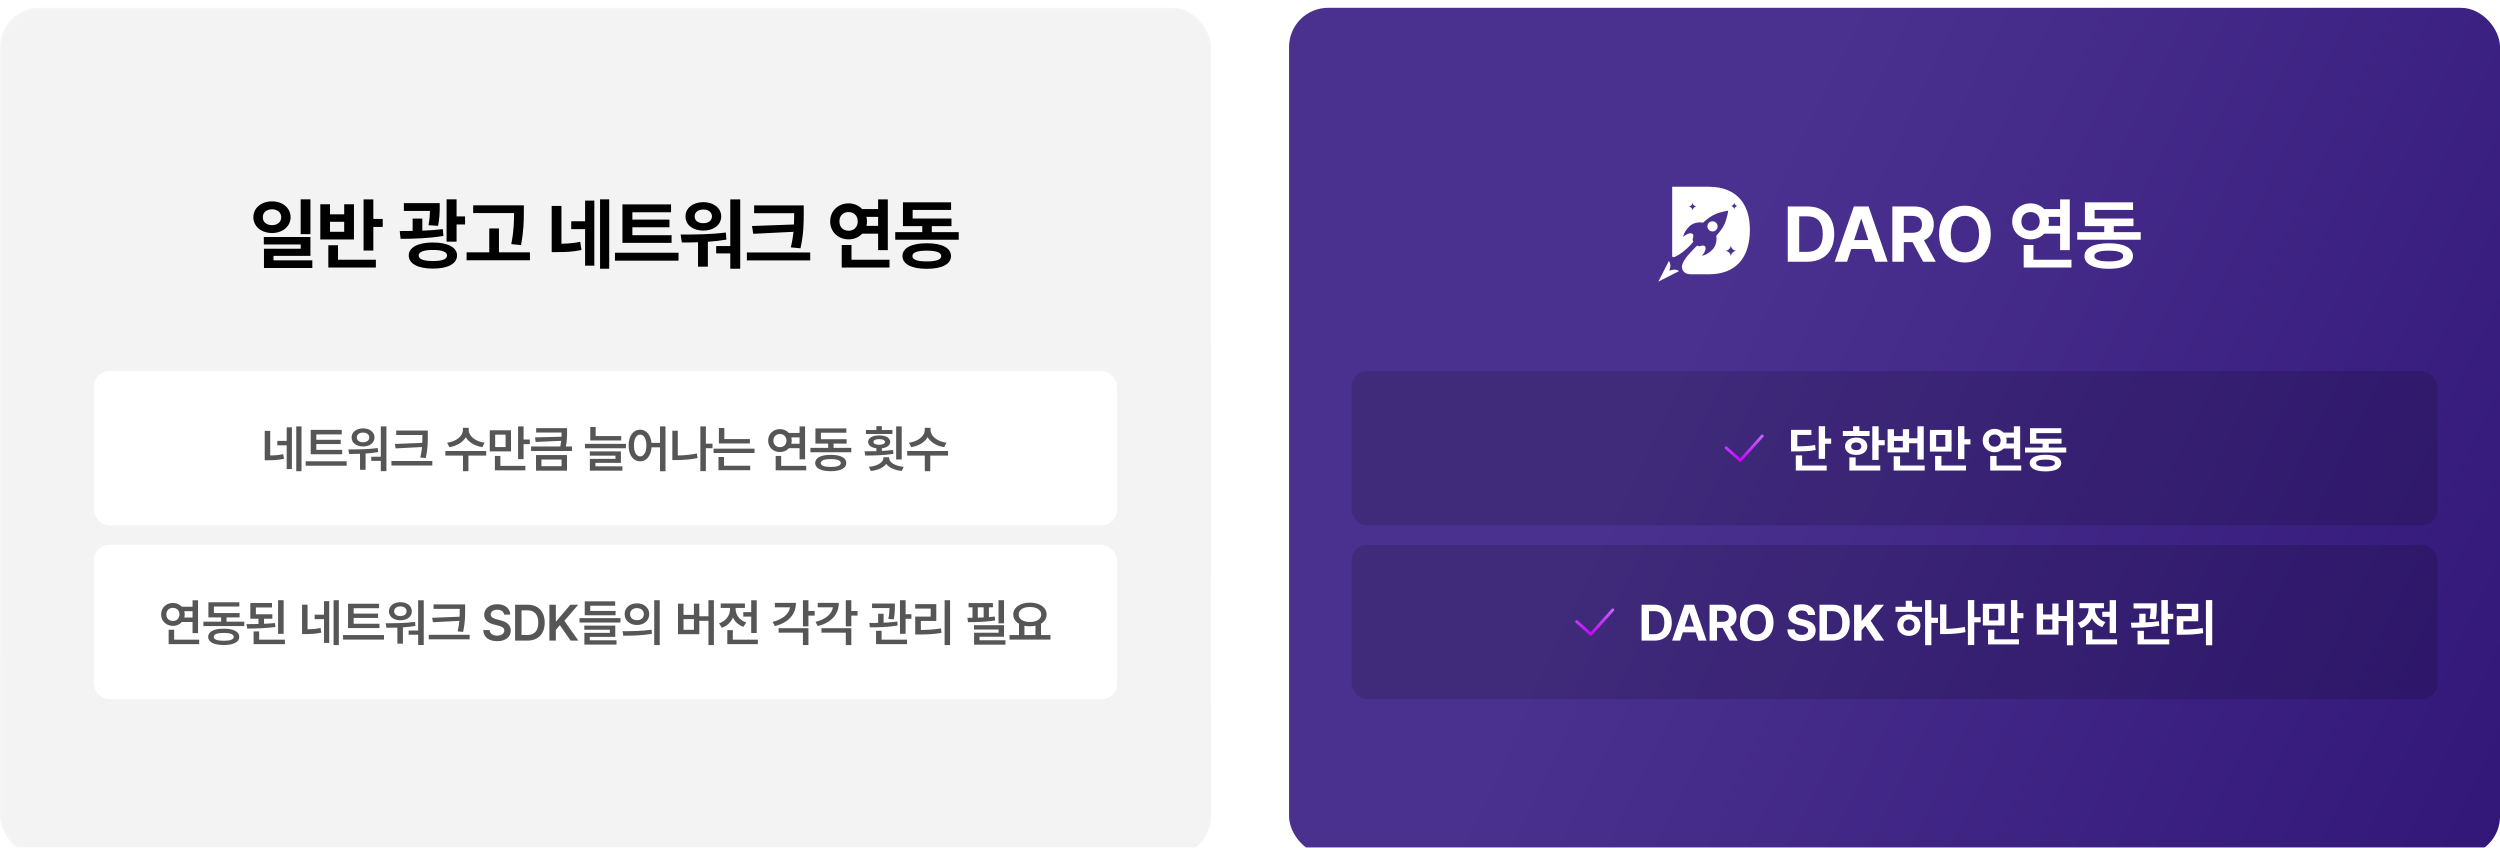 <svg width="1280" height="434" viewBox="0 0 1280 434" fill="none" xmlns="http://www.w3.org/2000/svg">
<g filter="url(#filter0_i_182_9609)">
<rect width="620" height="434" rx="20" fill="#F3F3F3"/>
<rect x="0.5" y="0.5" width="619" height="433" rx="19.5" stroke="url(#paint0_linear_182_9609)"/>
<path d="M139.292 99.102C144.702 99.082 148.765 102.48 148.784 107.227C148.765 111.934 144.702 115.293 139.292 115.312C133.804 115.293 129.722 111.934 129.722 107.227C129.722 102.48 133.804 99.082 139.292 99.102ZM134.566 107.227C134.527 109.766 136.538 111.27 139.292 111.289C141.988 111.27 143.96 109.766 143.98 107.227C143.96 104.668 141.988 103.164 139.292 103.164C136.558 103.164 134.527 104.668 134.566 107.227ZM135.073 121.172V117.344H158.941V126.992H140.034V129.297H159.917V133.203H135.152V123.359H153.98V121.172H135.073ZM153.941 115.859V98.047H158.941V115.859H153.941ZM191.148 98.086V108.086H195.953V112.188H191.148V124.258H186.148V98.086H191.148ZM164 118.594V100.586H168.961V105.742H176.227V100.586H181.227V118.594H164ZM168.102 132.969V121.562H173.062V128.984H192.438V132.969H168.102ZM168.961 114.688H176.227V109.57H168.961V114.688ZM225.134 100V102.305C225.095 104.629 225.095 107.793 224.275 111.641L219.392 111.289C219.978 108.32 220.115 105.977 220.154 103.984H206.775V100H225.134ZM204.666 114.297C206.697 114.297 208.923 114.277 211.267 114.238V107.93H216.228V114.102C219.783 113.965 223.396 113.73 226.736 113.32L227.009 116.797C219.607 118.066 211.502 118.281 205.095 118.281L204.666 114.297ZM209.275 126.758C209.275 122.676 214.041 120.156 221.658 120.156C229.275 120.156 234.002 122.676 234.002 126.758C234.002 131.055 229.275 133.535 221.658 133.516C214.041 133.535 209.275 131.055 209.275 126.758ZM214.353 126.758C214.334 128.77 216.99 129.648 221.658 129.648C226.326 129.648 228.884 128.77 228.884 126.758C228.884 124.961 226.326 123.965 221.658 123.984C216.99 123.965 214.334 124.961 214.353 126.758ZM228.65 119.727V98.047H233.767V106.797H238.103V110.938H233.767V119.727H228.65ZM268.202 101.133V104.492C268.182 108.945 268.182 113.945 266.756 121.484L261.756 120.977C263.123 114.258 263.182 109.258 263.202 105.078H242.264V101.133H268.202ZM238.905 129.258V125.195H250.506V112.969H255.467V125.195H271.327V129.258H238.905ZM287.461 101.445V120.801C290.723 120.742 293.73 120.508 297.07 119.805L297.734 123.984C293.359 124.941 289.531 125.098 284.961 125.078H282.461V101.445H287.461ZM292.461 113.32V109.297H299.57V98.711H304.297V132.031H299.57V113.32H292.461ZM307.227 133.594V98.047H311.914V133.594H307.227ZM343.848 116.406V120.352H318.692V100.664H343.575V104.688H323.77V108.438H342.755V112.344H323.77V116.406H343.848ZM314.864 129.453V125.391H347.403V129.453H314.864ZM378.986 98.086V133.594H373.908V125.742H366.681V121.992H373.908V98.086H378.986ZM348.478 116.094C355.138 116.094 363.966 116.055 371.642 115.039L371.916 118.672C368.791 119.219 365.588 119.57 362.423 119.785V132.539H357.384V120.039C354.435 120.137 351.623 120.156 349.103 120.156L348.478 116.094ZM350.978 106.797C350.959 102.52 354.787 99.512 360.119 99.492C365.373 99.512 369.24 102.52 369.259 106.797C369.24 111.172 365.373 114.062 360.119 114.062C354.787 114.062 350.959 111.172 350.978 106.797ZM355.666 106.797C355.646 109.023 357.463 110.273 360.119 110.273C362.677 110.273 364.494 109.023 364.533 106.797C364.494 104.629 362.697 103.281 360.119 103.281C357.463 103.281 355.646 104.629 355.666 106.797ZM411.506 101.172V105.312C411.487 110.488 411.487 115.41 409.866 123.125L404.905 122.656C405.608 119.707 406.018 117.09 406.272 114.688L385.647 115.703L385.022 111.719L406.526 110.938C406.604 108.984 406.623 107.148 406.623 105.312V105.156H386.116V101.172H411.506ZM382.405 129.336V125.273H414.827V129.336H382.405ZM454.555 98.086V124.062H449.594V115.625H441.469C439.75 117.441 437.289 118.555 434.516 118.555C429.125 118.555 425.023 114.648 425.062 109.375C425.023 104.023 429.125 100.137 434.516 100.117C437.27 100.137 439.73 101.23 441.449 103.047H449.594V98.086H454.555ZM429.789 109.375C429.77 112.344 431.742 114.141 434.516 114.141C437.133 114.141 439.145 112.344 439.164 109.375C439.145 106.367 437.133 104.57 434.516 104.57C431.742 104.57 429.77 106.367 429.789 109.375ZM430.961 132.969V121.445H435.961V128.984H455.414V132.969H430.961ZM443.598 107.031C443.793 107.773 443.891 108.555 443.891 109.375C443.891 110.156 443.793 110.918 443.617 111.641H449.594V107.031H443.598ZM490.864 114.844V118.75H458.364V114.844H472.192V111.797H462.309V99.609H486.958V103.477H467.27V107.891H487.153V111.797H477.075V114.844H490.864ZM462.075 127.109C462.075 122.891 466.763 120.547 474.536 120.547C482.251 120.547 486.88 122.891 486.919 127.109C486.88 131.27 482.251 133.633 474.536 133.633C466.763 133.633 462.075 131.27 462.075 127.109ZM467.153 127.109C467.134 128.965 469.614 129.844 474.536 129.844C479.36 129.844 481.899 128.965 481.919 127.109C481.899 125.273 479.36 124.336 474.536 124.336C469.614 124.336 467.134 125.273 467.153 127.109Z" fill="black"/>
<rect x="48" y="186" width="524" height="79" rx="8" fill="white"/>
<g filter="url(#filter1_d_182_9609)">
<path d="M138.355 216.592V229.211C140.602 229.186 142.659 229.033 145.007 228.525L145.413 230.912C142.506 231.547 139.992 231.648 137.085 231.648H135.536V216.592H138.355ZM141.986 224.006V221.721H146.784V214.789H149.451V236.168H146.784V224.006H141.986ZM151.685 237.26V214.307H154.376V237.26H151.685ZM175.184 226.342V228.576H159.087V216.109H174.981V218.395H161.956V221.162H174.448V223.371H161.956V226.342H175.184ZM156.522 234.467V232.156H177.495V234.467H156.522ZM197.846 214.332V237.234H194.977V231.979H190.102V229.846H194.977V214.332H197.846ZM178.371 226.113C182.688 226.101 188.426 226.088 193.403 225.402L193.58 227.484C191.473 227.84 189.302 228.068 187.182 228.208V236.549H184.338V228.348C182.332 228.424 180.428 228.424 178.727 228.424L178.371 226.113ZM180.022 219.969C180.022 217.239 182.459 215.322 185.912 215.322C189.289 215.322 191.752 217.239 191.752 219.969C191.752 222.762 189.289 224.577 185.912 224.59C182.459 224.577 180.022 222.762 180.022 219.969ZM182.688 219.969C182.675 221.505 183.983 222.432 185.912 222.432C187.741 222.432 189.061 221.505 189.061 219.969C189.061 218.471 187.753 217.48 185.912 217.48C183.983 217.48 182.675 218.471 182.688 219.969ZM219.035 216.439V219.182C219.035 222.521 219.035 225.669 218.019 230.531L215.201 230.277C215.671 228.271 215.925 226.507 216.077 224.882L202.557 225.58L202.176 223.295L216.204 222.762C216.255 221.53 216.267 220.35 216.267 219.182V218.725H202.861V216.439H219.035ZM200.424 234.34V232.029H221.346V234.34H200.424ZM239.983 216.211C239.971 219.093 243.208 222.025 248.108 222.66L246.991 224.945C243.094 224.361 239.996 222.444 238.498 219.854C237 222.444 233.915 224.361 230.056 224.945L228.938 222.66C233.788 222.025 237.013 219.118 237.013 216.211V215.043H239.983V216.211ZM228.024 229.262V226.926H248.946V229.262H239.831V237.26H237.038V229.262H228.024ZM261.629 216.287V227.129H250.762V216.287H261.629ZM253.377 236.803V229.439H256.196V234.518H268.993V236.803H253.377ZM253.53 224.895H258.862V218.547H253.53V224.895ZM265.26 231.064V214.307H268.079V221.035H271.278V223.396H268.079V231.064H265.26ZM290.334 215.195V217.176C290.347 219.207 290.347 221.492 289.737 224.59H292.848V226.9H271.926V224.59H286.881C287.097 223.536 287.236 222.571 287.338 221.695L274.262 222.279L273.932 219.943L287.477 219.613C287.516 218.852 287.516 218.141 287.516 217.455H274.516V215.195H290.334ZM274.439 236.98V229.008H290.309V236.98H274.439ZM277.207 234.695H287.516V231.268H277.207V234.695ZM318.062 219.258V221.518H302.218V214.611H304.985V219.258H318.062ZM299.501 225.529V223.27H320.474V225.529H299.501ZM301.989 229.312V227.129H317.909V232.994H304.858V234.771H318.671V236.98H302.015V230.938H315.116V229.312H301.989ZM327.749 215.982C330.846 215.982 333.144 218.572 333.55 222.762H337.93V214.307H340.723V237.285H337.93V225.047H333.576C333.271 229.478 330.935 232.207 327.749 232.207C324.295 232.207 321.845 229.071 321.858 224.082C321.845 219.131 324.295 215.982 327.749 215.982ZM324.575 224.082C324.562 227.611 325.857 229.655 327.749 229.668C329.653 229.655 330.935 227.611 330.948 224.082C330.935 220.578 329.653 218.521 327.749 218.521C325.857 218.521 324.562 220.578 324.575 224.082ZM364.807 223.168V225.479H361.404V237.209H358.586V214.307H361.404V223.168H364.807ZM344.24 231.547V216.541H347.033V229.211C350.093 229.16 353.343 228.894 356.809 228.17L357.113 230.557C353.241 231.331 349.572 231.534 346.17 231.547H344.24ZM383.964 220.807V223.041H368.07V215.145H370.863V220.807H383.964ZM365.353 227.941V225.707H386.326V227.941H365.353ZM367.867 236.727V229.973H370.685V234.441H384.117V236.727H367.867ZM412.2 214.332V231.166H409.381V225.479H403.91C402.818 226.71 401.193 227.446 399.352 227.459C395.886 227.446 393.284 224.983 393.284 221.594C393.284 218.166 395.886 215.716 399.352 215.703C401.18 215.716 402.805 216.439 403.897 217.658H409.381V214.332H412.2ZM395.975 221.594C395.975 223.638 397.384 224.945 399.352 224.945C401.231 224.945 402.666 223.638 402.678 221.594C402.666 219.537 401.231 218.217 399.352 218.217C397.384 218.217 395.975 219.537 395.975 221.594ZM397.143 236.803V229.439H399.962V234.518H412.784V236.803H397.143ZM405.141 219.943C405.281 220.464 405.37 221.01 405.37 221.594C405.37 222.152 405.294 222.686 405.154 223.193H409.381V219.943H405.141ZM435.877 225.301V227.561H414.93V225.301H424.02V223.117H417.494V215.348H433.338V217.557H420.313V220.883H433.465V223.117H426.787V225.301H435.877ZM417.367 233.07C417.367 230.379 420.376 228.868 425.365 228.881C430.317 228.868 433.3 230.379 433.313 233.07C433.3 235.736 430.317 237.247 425.365 237.26C420.376 237.247 417.367 235.736 417.367 233.07ZM420.236 233.07C420.224 234.403 422.026 235.089 425.365 235.076C428.653 235.089 430.469 234.403 430.494 233.07C430.469 231.75 428.653 231.039 425.365 231.039C422.026 231.039 420.224 231.75 420.236 233.07ZM461.675 214.307V231.242H458.831V214.307H461.675ZM442.632 227.078C444.46 227.078 446.542 227.065 448.7 227.002V225.504C446.098 225.199 444.473 224.006 444.486 222.254C444.473 220.21 446.72 218.915 450.148 218.928C453.486 218.915 455.784 220.21 455.784 222.254C455.784 224.019 454.096 225.212 451.519 225.517V226.888C453.461 226.786 455.403 226.634 457.232 226.393L457.435 228.373C452.509 229.16 447.088 229.236 443.013 229.236L442.632 227.078ZM443.343 218.217V216.16H448.7V214.18H451.519V216.16H456.927V218.217H443.343ZM444.866 235.025C449.64 234.556 452.306 232.588 452.331 230.379V230.125H455.226V230.379C455.2 232.588 457.892 234.556 462.691 235.025L461.7 237.133C457.981 236.752 455.15 235.444 453.753 233.477C452.344 235.444 449.538 236.752 445.857 237.133L444.866 235.025ZM447.202 222.254C447.19 223.219 448.332 223.727 450.148 223.727C451.887 223.727 453.08 223.219 453.093 222.254C453.08 221.314 451.887 220.832 450.148 220.832C448.332 220.832 447.19 221.314 447.202 222.254ZM476.44 216.211C476.427 219.093 479.665 222.025 484.565 222.66L483.448 224.945C479.55 224.361 476.453 222.444 474.955 219.854C473.457 222.444 470.372 224.361 466.512 224.945L465.395 222.66C470.245 222.025 473.469 219.118 473.469 216.211V215.043H476.44V216.211ZM464.481 229.262V226.926H485.403V229.262H476.288V237.26H473.495V229.262H464.481Z" fill="#565656"/>
</g>
<rect x="48" y="275" width="524" height="79" rx="8" fill="white"/>
<g filter="url(#filter2_d_182_9609)">
<path d="M101.403 303.332V320.166H98.585V314.479H93.113C92.022 315.71 90.397 316.446 88.556 316.459C85.09 316.446 82.487 313.983 82.487 310.594C82.487 307.166 85.09 304.716 88.556 304.703C90.384 304.716 92.009 305.439 93.101 306.658H98.585V303.332H101.403ZM85.179 310.594C85.179 312.638 86.588 313.945 88.556 313.945C90.435 313.945 91.869 312.638 91.882 310.594C91.869 308.537 90.435 307.217 88.556 307.217C86.588 307.217 85.179 308.537 85.179 310.594ZM86.347 325.803V318.439H89.165V323.518H101.987V325.803H86.347ZM94.345 308.943C94.484 309.464 94.573 310.01 94.573 310.594C94.573 311.152 94.497 311.686 94.357 312.193H98.585V308.943H94.345ZM125.081 314.301V316.561H104.133V314.301H113.223V312.117H106.698V304.348H122.542V306.557H109.516V309.883H122.668V312.117H115.991V314.301H125.081ZM106.571 322.07C106.571 319.379 109.58 317.868 114.569 317.881C119.52 317.868 122.503 319.379 122.516 322.07C122.503 324.736 119.52 326.247 114.569 326.26C109.58 326.247 106.571 324.736 106.571 322.07ZM109.44 322.07C109.427 323.403 111.23 324.089 114.569 324.076C117.857 324.089 119.672 323.403 119.698 322.07C119.672 320.75 117.857 320.039 114.569 320.039C111.23 320.039 109.427 320.75 109.44 322.07ZM139.439 310.518V312.777H135.174V315.38C137.091 315.304 138.995 315.177 140.785 314.986L140.988 317.018C136.113 317.69 130.845 317.817 126.566 317.83L126.186 315.57C128.077 315.558 130.172 315.545 132.33 315.481V312.777H128.166V304.729H139.262V307.014H131.01V310.518H139.439ZM129.842 325.803V319.277H132.686V323.518H145.889V325.803H129.842ZM142.385 320.547V303.307H145.229V320.547H142.385ZM157.468 305.592V318.211C159.715 318.186 161.772 318.033 164.12 317.525L164.526 319.912C161.619 320.547 159.106 320.648 156.198 320.648H154.649V305.592H157.468ZM161.099 313.006V310.721H165.898V303.789H168.564V325.168H165.898V313.006H161.099ZM170.798 326.26V303.307H173.489V326.26H170.798ZM194.297 315.342V317.576H178.2V305.109H194.094V307.395H181.069V310.162H193.561V312.371H181.069V315.342H194.297ZM175.635 323.467V321.156H196.608V323.467H175.635ZM216.959 303.332V326.234H214.09V320.979H209.215V318.846H214.09V303.332H216.959ZM197.484 315.113C201.801 315.101 207.539 315.088 212.516 314.402L212.693 316.484C210.586 316.84 208.415 317.068 206.295 317.208V325.549H203.451V317.348C201.445 317.424 199.541 317.424 197.84 317.424L197.484 315.113ZM199.135 308.969C199.135 306.239 201.572 304.322 205.026 304.322C208.402 304.322 210.865 306.239 210.865 308.969C210.865 311.762 208.402 313.577 205.026 313.59C201.572 313.577 199.135 311.762 199.135 308.969ZM201.801 308.969C201.788 310.505 203.096 311.432 205.026 311.432C206.854 311.432 208.174 310.505 208.174 308.969C208.174 307.471 206.866 306.48 205.026 306.48C203.096 306.48 201.788 307.471 201.801 308.969ZM238.148 305.439V308.182C238.148 311.521 238.148 314.669 237.132 319.531L234.314 319.277C234.784 317.271 235.038 315.507 235.19 313.882L221.67 314.58L221.289 312.295L235.317 311.762C235.368 310.53 235.381 309.35 235.381 308.182V307.725H221.974V305.439H238.148ZM219.537 323.34V321.029H240.459V323.34H219.537ZM258.081 310.67C257.916 309.083 256.583 308.169 254.602 308.182C252.508 308.169 251.263 309.185 251.251 310.568C251.238 312.117 252.876 312.752 254.399 313.107L256.126 313.564C258.868 314.199 261.508 315.646 261.508 318.846C261.508 322.07 258.957 324.279 254.551 324.279C250.273 324.279 247.556 322.223 247.417 318.592H250.667C250.819 320.509 252.431 321.448 254.526 321.461C256.697 321.448 258.195 320.395 258.208 318.82C258.195 317.373 256.875 316.764 254.882 316.256L252.799 315.723C249.778 314.936 247.899 313.412 247.899 310.771C247.899 307.521 250.781 305.363 254.653 305.363C258.55 305.363 261.204 307.56 261.255 310.67H258.081ZM269.977 324H263.731V305.617H270.078C275.563 305.617 278.876 309.058 278.889 314.783C278.876 320.534 275.563 324 269.977 324ZM267.031 321.131H269.799C273.646 321.144 275.588 319.023 275.588 314.783C275.588 310.568 273.646 308.474 269.901 308.486H267.031V321.131ZM281.289 324V305.617H284.59V314.072H284.843L292.029 305.617H296.066L288.957 313.869L296.142 324H292.156L286.646 316.104L284.59 318.516V324H281.289ZM317.661 312.498V314.732H296.714V312.498H317.661ZM299.177 318.439V316.307H315.021V322.07H301.97V323.822H315.656V326.031H299.202V320.039H312.253V318.439H299.177ZM299.38 311.025V303.891H314.97V306.15H302.198V308.791H315.173V311.025H299.38ZM326.104 304.906C329.748 304.894 332.401 307.191 332.427 310.441C332.401 313.704 329.748 315.989 326.104 316.002C322.499 315.989 319.795 313.704 319.807 310.441C319.795 307.191 322.499 304.894 326.104 304.906ZM318.766 319.176C322.905 319.176 328.631 319.125 333.594 318.414L333.823 320.471C328.681 321.448 323.172 321.486 319.122 321.486L318.766 319.176ZM322.6 310.441C322.588 312.358 324.098 313.539 326.104 313.539C328.135 313.539 329.646 312.358 329.659 310.441C329.646 308.537 328.148 307.344 326.104 307.344C324.098 307.344 322.588 308.537 322.6 310.441ZM334.966 326.285V303.307H337.784V326.285H334.966ZM365.512 303.307V326.285H362.719V313.844H358.047V320.725H347.129V305.084H349.972V310.797H355.279V305.084H358.047V311.533H362.719V303.307H365.512ZM349.972 318.465H355.279V313.006H349.972V318.465ZM387.437 303.332V320.09H384.618V311.686H380.556V309.4H384.618V303.332H387.437ZM368.165 315.139C371.822 313.933 373.777 310.937 373.777 307.877V307.268H369.003V304.982H381.394V307.268H376.646V307.902C376.646 310.657 378.499 313.514 382.054 314.682L380.632 316.941C378.068 316.065 376.252 314.313 375.249 312.143C374.246 314.555 372.329 316.484 369.613 317.424L368.165 315.139ZM372.38 325.803V318.617H375.199V323.518H388.021V325.803H372.38ZM413.92 303.307V308.842H417.12V311.203H413.92V316.688H411.102V303.307H413.92ZM395.588 314.402C400.946 313.019 404.005 310.276 404.488 306.938H396.731V304.652H407.522C407.509 310.67 403.599 314.821 396.756 316.561L395.588 314.402ZM398.635 319.912V317.652H413.92V326.26H411.102V319.912H398.635ZM435.871 303.307V308.842H439.07V311.203H435.871V316.688H433.053V303.307H435.871ZM417.539 314.402C422.896 313.019 425.956 310.276 426.438 306.938H418.682V304.652H429.473C429.46 310.67 425.55 314.821 418.707 316.561L417.539 314.402ZM420.586 319.912V317.652H435.871V326.26H433.053V319.912H420.586ZM458.19 305.008V306.379C458.165 307.94 458.165 310.226 457.632 313.133L454.839 312.879C455.296 310.518 455.385 308.753 455.41 307.344H446.485V305.008H458.19ZM445.114 314.961C446.473 314.948 447.996 314.936 449.608 314.91V310.238H452.401V314.821C454.775 314.72 457.213 314.542 459.434 314.225L459.587 316.256C454.813 317.119 449.392 317.208 445.368 317.221L445.114 314.961ZM448.542 325.803V318.973H451.386V323.518H464.411V325.803H448.542ZM460.78 320.496V303.307H463.675V310.467H466.645V312.828H463.675V320.496H460.78ZM486.438 303.307V326.285H483.645V303.307H486.438ZM468.563 307.598V305.312H479.379V313.92H471.483V318.541C475.101 318.516 478.211 318.325 481.791 317.729L482.045 320.039C478.148 320.712 474.72 320.864 470.594 320.852H468.588V311.686H476.51V307.598H468.563ZM514.064 303.307V315.139H511.246V303.307H514.064ZM495.3 312.32C496.125 312.32 497.001 312.308 497.915 312.295V306.963H495.91V304.779H508.376V306.963H506.32V311.952C507.361 311.876 508.376 311.774 509.341 311.66L509.468 313.691C504.898 314.415 499.617 314.555 495.605 314.555L495.3 312.32ZM498.677 318.312V316.104H514.064V322.02H501.521V323.822H514.8V326.057H498.728V319.963H511.271V318.312H498.677ZM500.632 312.231C501.623 312.206 502.625 312.168 503.628 312.117V306.963H500.632V312.231ZM537.843 321.156V323.467H516.87V321.156H521.72V315.354C519.892 314.301 518.787 312.65 518.8 310.619C518.787 306.963 522.367 304.551 527.306 304.551C532.27 304.551 535.875 306.963 535.862 310.619C535.875 312.625 534.796 314.237 533.019 315.291V321.156H537.843ZM521.567 310.619C521.555 312.968 523.878 314.466 527.306 314.453C530.721 314.466 533.095 312.968 533.095 310.619C533.095 308.232 530.721 306.772 527.306 306.785C523.878 306.772 521.555 308.232 521.567 310.619ZM524.513 321.156H530.149V316.37C529.273 316.561 528.321 316.662 527.306 316.662C526.315 316.662 525.376 316.561 524.513 316.383V321.156Z" fill="#565656"/>
</g>
</g>
<g filter="url(#filter3_i_182_9609)">
<rect x="660" width="620" height="434" rx="20" fill="url(#paint1_linear_182_9609)"/>
<path d="M854.674 134.618C854.674 134.618 856.047 131.257 854.438 129.648L849.062 140.204L859.618 134.828C858.009 133.219 854.674 134.618 854.674 134.618Z" fill="white"/>
<path d="M878.639 113.741C879.653 112.727 879.653 111.079 878.639 110.065C877.625 109.051 875.978 109.051 874.964 110.065C873.95 111.079 873.95 112.727 874.964 113.741C875.978 114.755 877.625 114.755 878.639 113.741Z" fill="white"/>
<path d="M874.976 91.625H856.16V127.102C856.16 127.578 856.711 127.84 857.428 127.548C858.791 126.979 861.138 125.554 863.56 123.352C865.981 121.149 866.999 119.689 866.999 119.689C866.999 119.689 866.549 119.134 866.624 118.631C866.693 118.129 867.415 116.59 866.641 115.817C865.601 114.776 862.948 116.14 861.768 117.285C861.768 117.285 861.973 114.873 864.88 111.97C867.782 109.068 872.004 110.008 872.004 110.008C872.004 110.008 874.504 107.508 877.541 105.974C880.579 104.44 884.845 103.867 884.845 103.867C884.845 103.867 884.268 108.133 882.738 111.171C881.204 114.208 878.704 116.708 878.704 116.708C878.704 116.708 879.644 120.93 876.742 123.832C873.84 126.735 871.427 126.944 871.427 126.944C872.572 125.76 873.936 123.107 872.895 122.071C872.122 121.297 870.583 122.019 870.081 122.089C869.578 122.158 869.023 121.713 869.023 121.713C869.023 121.713 867.786 122.735 865.583 125.152C863.38 127.574 861.991 129.523 861.387 131.284C860.601 133.566 861.772 136.429 865.636 136.429H874.98C888.455 136.429 895.938 128.295 895.938 113.609V113.548C895.938 99.575 888.333 91.629 874.98 91.629L874.976 91.625ZM867.253 102.381C866.597 103.002 866.597 103.815 866.597 103.815C866.597 103.815 866.597 103.002 865.942 102.381C865.286 101.761 864.578 101.747 864.578 101.747C864.578 101.747 865.282 101.734 865.942 101.114C866.597 100.493 866.597 99.68 866.597 99.68C866.597 99.68 866.597 100.493 867.253 101.114C867.908 101.734 868.617 101.747 868.617 101.747C868.617 101.747 867.913 101.761 867.253 102.381ZM887.1 125.292C886.2 126.14 886.2 127.255 886.2 127.255C886.2 127.255 886.2 126.14 885.299 125.292C884.399 124.444 883.433 124.422 883.433 124.422C883.433 124.422 884.399 124.401 885.299 123.553C886.2 122.705 886.2 121.59 886.2 121.59C886.2 121.59 886.2 122.705 887.1 123.553C888 124.401 888.966 124.422 888.966 124.422C888.966 124.422 888 124.444 887.1 125.292ZM888.516 102.023C887.948 102.56 887.948 103.264 887.948 103.264C887.948 103.264 887.948 102.56 887.38 102.023C886.812 101.485 886.2 101.472 886.2 101.472C886.2 101.472 886.812 101.459 887.38 100.921C887.948 100.384 887.948 99.68 887.948 99.68C887.948 99.68 887.948 100.384 888.516 100.921C889.084 101.459 889.696 101.472 889.696 101.472C889.696 101.472 889.084 101.485 888.516 102.023Z" fill="white"/>
<path d="M925.291 130H915.33V101.719H925.408C933.923 101.719 939.138 107.012 939.119 115.82C939.138 124.668 933.923 130 925.291 130ZM921.189 124.961H925.056C930.447 124.961 933.259 122.168 933.259 115.82C933.259 109.531 930.447 106.758 925.095 106.758H921.189V124.961ZM945.702 130H939.373L949.178 101.719H956.717L966.483 130H960.194L958.065 123.477H947.83L945.702 130ZM949.315 118.906H956.58L953.045 108.086H952.85L949.315 118.906ZM968.886 130V101.719H979.98C986.405 101.719 990.097 105.332 990.097 110.938C990.097 114.805 988.32 117.617 985.097 119.004L991.113 130H984.628L979.218 119.961H974.745V130H968.886ZM974.745 115.195H978.886C982.363 115.195 984.062 113.77 984.042 110.938C984.062 108.086 982.363 106.543 978.886 106.523H974.745V115.195ZM1019.26 115.859C1019.26 125.098 1013.54 130.391 1006.05 130.391C998.516 130.391 992.812 125.059 992.812 115.859C992.812 106.621 998.516 101.328 1006.05 101.328C1013.54 101.328 1019.26 106.621 1019.26 115.859ZM998.789 115.859C998.789 121.895 1001.66 125.176 1006.05 125.195C1010.41 125.176 1013.3 121.895 1013.28 115.859C1013.3 109.805 1010.41 106.543 1006.05 106.523C1001.66 106.543 998.789 109.805 998.789 115.859ZM1059.73 98.086V124.062H1054.77V115.625H1046.64C1044.92 117.441 1042.46 118.555 1039.69 118.555C1034.3 118.555 1030.2 114.648 1030.24 109.375C1030.2 104.023 1034.3 100.137 1039.69 100.117C1042.44 100.137 1044.9 101.23 1046.62 103.047H1054.77V98.086H1059.73ZM1034.96 109.375C1034.94 112.344 1036.92 114.141 1039.69 114.141C1042.31 114.141 1044.32 112.344 1044.34 109.375C1044.32 106.367 1042.31 104.57 1039.69 104.57C1036.92 104.57 1034.94 106.367 1034.96 109.375ZM1036.13 132.969V121.445H1041.13V128.984H1060.59V132.969H1036.13ZM1048.77 107.031C1048.97 107.773 1049.06 108.555 1049.06 109.375C1049.06 110.156 1048.97 110.918 1048.79 111.641H1054.77V107.031H1048.77ZM1096.04 114.844V118.75H1063.54V114.844H1077.37V111.797H1067.48V99.609H1092.13V103.477H1072.44V107.891H1092.33V111.797H1082.25V114.844H1096.04ZM1067.25 127.109C1067.25 122.891 1071.94 120.547 1079.71 120.547C1087.42 120.547 1092.05 122.891 1092.09 127.109C1092.05 131.27 1087.42 133.633 1079.71 133.633C1071.94 133.633 1067.25 131.27 1067.25 127.109ZM1072.33 127.109C1072.31 128.965 1074.79 129.844 1079.71 129.844C1084.53 129.844 1087.07 128.965 1087.09 127.109C1087.07 125.273 1084.53 124.336 1079.71 124.336C1074.79 124.336 1072.31 125.273 1072.33 127.109Z" fill="white"/>
<rect x="692" y="186" width="556" height="79" rx="8" fill="black" fill-opacity="0.15"/>
<path d="M883.25 225.821L890.52 232.312C890.663 232.439 890.841 232.502 891.019 232.502C891.225 232.502 891.429 232.418 891.578 232.253L902.808 219.752C902.937 219.609 903 219.431 903 219.252C903 218.833 902.662 218.502 902.251 218.502C902.045 218.502 901.84 218.586 901.692 218.751L890.961 230.696L884.25 224.702C884.106 224.575 883.928 224.512 883.75 224.512C883.333 224.512 883 224.848 883 225.261C883 225.467 883.084 225.673 883.25 225.821Z" fill="url(#paint2_linear_182_9609)"/>
<g filter="url(#filter4_d_182_9609)">
<path d="M934.433 214.23V220.527H937.556V223.193H934.433V230.938H931.183V214.23H934.433ZM916.99 227.129V216.084H927.425V218.674H920.24V224.514C924.429 224.488 926.727 224.349 929.304 223.803L929.634 226.393C926.727 226.989 924.061 227.129 918.945 227.129H916.99ZM919.453 236.93V229.16H922.677V234.34H935.271V236.93H919.453ZM961.856 214.256V221.34H964.979V223.98H961.856V231.496H958.606V214.256H961.856ZM943.524 219.232V216.668H948.78V214.205H952.005V216.668H957.235V219.232H943.524ZM944.641 224.514C944.641 221.835 947.015 220.045 950.38 220.045C953.731 220.045 956.067 221.835 956.067 224.514C956.067 227.18 953.731 228.932 950.38 228.932C947.015 228.932 944.641 227.18 944.641 224.514ZM946.876 236.93V230.176H950.1V234.34H962.694V236.93H946.876ZM947.815 224.514C947.802 225.783 948.831 226.469 950.38 226.469C951.941 226.469 952.995 225.783 952.995 224.514C952.995 223.231 951.941 222.521 950.38 222.508C948.831 222.521 947.802 223.231 947.815 224.514ZM984.949 214.256V231.293H981.725V222.965H977.459V227.637H966.465V215.754H969.715V219.309H974.26V215.754H977.459V220.375H981.725V214.256H984.949ZM969.563 236.93V229.592H972.838V234.34H985.432V236.93H969.563ZM969.715 225.098H974.26V221.771H969.715V225.098ZM999.207 216.135V227.23H988.111V216.135H999.207ZM990.777 236.93V229.439H994.002V234.34H1006.6V236.93H990.777ZM991.31 224.691H996.008V218.725H991.31V224.691ZM1002.51 231.09V214.23H1005.76V220.883H1008.88V223.549H1005.76V231.09H1002.51ZM1034.32 214.256V231.141H1031.1V225.656H1025.82C1024.7 226.837 1023.1 227.561 1021.3 227.561C1017.79 227.561 1015.13 225.021 1015.15 221.594C1015.13 218.115 1017.79 215.589 1021.3 215.576C1023.09 215.589 1024.69 216.3 1025.8 217.48H1031.1V214.256H1034.32ZM1018.23 221.594C1018.21 223.523 1019.49 224.691 1021.3 224.691C1023 224.691 1024.31 223.523 1024.32 221.594C1024.31 219.639 1023 218.471 1021.3 218.471C1019.49 218.471 1018.21 219.639 1018.23 221.594ZM1018.99 236.93V229.439H1022.24V234.34H1034.88V236.93H1018.99ZM1027.2 220.07C1027.33 220.553 1027.39 221.061 1027.39 221.594C1027.39 222.102 1027.33 222.597 1027.21 223.066H1031.1V220.07H1027.2ZM1057.92 225.148V227.688H1036.8V225.148H1045.79V223.168H1039.36V215.246H1055.39V217.76H1042.59V220.629H1055.51V223.168H1048.96V225.148H1057.92ZM1039.21 233.121C1039.21 230.379 1042.26 228.855 1047.31 228.855C1052.33 228.855 1055.33 230.379 1055.36 233.121C1055.33 235.825 1052.33 237.361 1047.31 237.361C1042.26 237.361 1039.21 235.825 1039.21 233.121ZM1042.51 233.121C1042.5 234.327 1044.11 234.898 1047.31 234.898C1050.45 234.898 1052.1 234.327 1052.11 233.121C1052.1 231.928 1050.45 231.318 1047.31 231.318C1044.11 231.318 1042.5 231.928 1042.51 233.121Z" fill="white"/>
</g>
<rect x="692" y="275" width="556" height="79" rx="8" fill="black" fill-opacity="0.15"/>
<path d="M806.75 314.821L814.02 321.312C814.163 321.439 814.341 321.502 814.519 321.502C814.725 321.502 814.929 321.418 815.078 321.253L826.308 308.752C826.437 308.609 826.5 308.431 826.5 308.252C826.5 307.833 826.162 307.502 825.751 307.502C825.545 307.502 825.34 307.586 825.192 307.751L814.461 319.696L807.75 313.702C807.606 313.575 807.428 313.512 807.25 313.512C806.833 313.512 806.5 313.848 806.5 314.261C806.5 314.467 806.584 314.673 806.75 314.821Z" fill="url(#paint3_linear_182_9609)"/>
<g filter="url(#filter5_d_182_9609)">
<path d="M846.96 324H840.485V305.617H847.036C852.571 305.617 855.961 309.058 855.948 314.783C855.961 320.534 852.571 324 846.96 324ZM844.294 320.725H846.808C850.312 320.725 852.14 318.909 852.14 314.783C852.14 310.695 850.312 308.893 846.833 308.893H844.294V320.725ZM860.227 324H856.114L862.487 305.617H867.387L873.735 324H869.647L868.263 319.76H861.611L860.227 324ZM862.576 316.789H867.298L865.001 309.756H864.874L862.576 316.789ZM875.297 324V305.617H882.508C886.685 305.617 889.084 307.966 889.084 311.609C889.084 314.123 887.929 315.951 885.834 316.853L889.744 324H885.529L882.013 317.475H879.106V324H875.297ZM879.106 314.377H881.797C884.057 314.377 885.161 313.45 885.149 311.609C885.161 309.756 884.057 308.753 881.797 308.74H879.106V314.377ZM908.039 314.809C908.039 320.813 904.319 324.254 899.457 324.254C894.556 324.254 890.849 320.788 890.849 314.809C890.849 308.804 894.556 305.363 899.457 305.363C904.319 305.363 908.039 308.804 908.039 314.809ZM894.734 314.809C894.734 318.731 896.6 320.864 899.457 320.877C902.288 320.864 904.167 318.731 904.154 314.809C904.167 310.873 902.288 308.753 899.457 308.74C896.6 308.753 894.734 310.873 894.734 314.809ZM925.712 310.873C925.559 309.413 924.404 308.562 922.538 308.562C920.608 308.562 919.529 309.451 919.516 310.67C919.504 312.003 920.875 312.6 922.462 312.955L924.112 313.361C927.26 314.085 929.609 315.685 929.622 318.744C929.609 322.108 926.994 324.267 922.512 324.254C918.069 324.267 915.238 322.21 915.124 318.262H918.831C918.958 320.115 920.43 321.055 922.462 321.055C924.467 321.055 925.762 320.115 925.762 318.744C925.762 317.487 924.62 316.903 922.614 316.408L920.608 315.926C917.51 315.164 915.606 313.615 915.606 310.924C915.593 307.585 918.539 305.363 922.563 305.363C926.638 305.363 929.317 307.623 929.368 310.873H925.712ZM938.065 324H931.59V305.617H938.141C943.676 305.617 947.066 309.058 947.053 314.783C947.066 320.534 943.676 324 938.065 324ZM935.399 320.725H937.912C941.416 320.725 943.244 318.909 943.244 314.783C943.244 310.695 941.416 308.893 937.938 308.893H935.399V320.725ZM949.301 324V305.617H953.109V313.768H953.363L960.041 305.617H964.636L957.781 313.844L964.713 324H960.142L955.039 316.408L953.109 318.744V324H949.301ZM988.86 303.23V312.27H992.262V314.936H988.86V326.336H985.661V303.23H988.86ZM970.503 309.273V306.684H975.733V303.586H978.983V306.684H984.087V309.273H970.503ZM971.442 316.078C971.429 312.854 973.943 310.556 977.358 310.568C980.722 310.556 983.249 312.854 983.249 316.078C983.249 319.303 980.722 321.575 977.358 321.588C973.943 321.575 971.429 319.303 971.442 316.078ZM974.54 316.078C974.54 317.868 975.72 318.935 977.358 318.922C978.97 318.935 980.151 317.868 980.151 316.078C980.151 314.301 978.97 313.209 977.358 313.184C975.72 313.209 974.54 314.301 974.54 316.078ZM1014.09 311.99V314.631H1010.81V326.285H1007.56V303.23H1010.81V311.99H1014.09ZM993.317 320.648V305.439H996.541V317.97C999.499 317.919 1002.67 317.64 1006.01 316.967L1006.34 319.658C1002.47 320.445 998.725 320.648 995.323 320.648H993.317ZM1026.31 305.135V316.23H1015.22V305.135H1026.31ZM1017.88 325.93V318.439H1021.11V323.34H1033.7V325.93H1017.88ZM1018.42 313.691H1023.11V307.725H1018.42V313.691ZM1029.61 320.09V303.23H1032.86V309.883H1035.99V312.549H1032.86V320.09H1029.61ZM1061.45 303.23V326.387H1058.25V313.996H1053.96V320.902H1042.82V305.008H1046.04V310.619H1050.79V305.008H1053.96V311.381H1058.25V303.23H1061.45ZM1046.04 318.312H1050.79V313.158H1046.04V318.312ZM1083.38 303.256V320.115H1080.15V311.838H1076.37V309.223H1080.15V303.256H1083.38ZM1063.78 314.91C1067.6 313.717 1069.33 310.708 1069.34 307.75V307.395H1064.69V304.805H1077.23V307.395H1072.64V307.775C1072.63 310.454 1074.28 313.311 1077.95 314.504L1076.35 317.068C1073.79 316.23 1072.03 314.555 1071.03 312.485C1070 314.783 1068.16 316.649 1065.43 317.551L1063.78 314.91ZM1068.04 325.93V318.643H1071.29V323.34H1083.94V325.93H1068.04ZM1104.28 304.906V306.354C1104.28 307.953 1104.28 310.264 1103.74 313.133L1100.57 312.828C1100.99 310.619 1101.09 308.931 1101.12 307.547H1092.39V304.906H1104.28ZM1091.02 314.809C1092.32 314.809 1093.78 314.809 1095.31 314.771V310.238H1098.54V314.669C1100.85 314.567 1103.2 314.39 1105.37 314.072L1105.55 316.408C1100.73 317.297 1095.33 317.386 1091.3 317.398L1091.02 314.809ZM1094.43 325.93V318.973H1097.68V323.34H1110.65V325.93H1094.43ZM1106.61 320.521V303.23H1109.94V310.264H1112.73V312.98H1109.94V320.521H1106.61ZM1132.65 303.23V326.387H1129.43V303.23H1132.65ZM1114.5 307.775V305.16H1125.49V314.072H1117.87V318.312C1121.4 318.287 1124.39 318.109 1127.78 317.551L1128.06 320.166C1124.26 320.839 1120.82 320.979 1116.6 320.979H1114.52V311.508H1122.19V307.775H1114.5Z" fill="white"/>
</g>
</g>
<defs>
<filter id="filter0_i_182_9609" x="0" y="0" width="620" height="438" filterUnits="userSpaceOnUse" color-interpolation-filters="sRGB">
<feFlood flood-opacity="0" result="BackgroundImageFix"/>
<feBlend mode="normal" in="SourceGraphic" in2="BackgroundImageFix" result="shape"/>
<feColorMatrix in="SourceAlpha" type="matrix" values="0 0 0 0 0 0 0 0 0 0 0 0 0 0 0 0 0 0 127 0" result="hardAlpha"/>
<feOffset dy="4"/>
<feGaussianBlur stdDeviation="25"/>
<feComposite in2="hardAlpha" operator="arithmetic" k2="-1" k3="1"/>
<feColorMatrix type="matrix" values="0 0 0 0 0.787 0 0 0 0 0.91 0 0 0 0 1 0 0 0 0.1 0"/>
<feBlend mode="normal" in2="shape" result="effect1_innerShadow_182_9609"/>
</filter>
<filter id="filter1_d_182_9609" x="125.535" y="204.18" width="369.867" height="43.105" filterUnits="userSpaceOnUse" color-interpolation-filters="sRGB">
<feFlood flood-opacity="0" result="BackgroundImageFix"/>
<feColorMatrix in="SourceAlpha" type="matrix" values="0 0 0 0 0 0 0 0 0 0 0 0 0 0 0 0 0 0 127 0" result="hardAlpha"/>
<feOffset/>
<feGaussianBlur stdDeviation="5"/>
<feComposite in2="hardAlpha" operator="out"/>
<feColorMatrix type="matrix" values="0 0 0 0 1 0 0 0 0 1 0 0 0 0 1 0 0 0 0.2 0"/>
<feBlend mode="normal" in2="BackgroundImageFix" result="effect1_dropShadow_182_9609"/>
<feBlend mode="normal" in="SourceGraphic" in2="effect1_dropShadow_182_9609" result="shape"/>
</filter>
<filter id="filter2_d_182_9609" x="72.488" y="293.307" width="475.355" height="42.978" filterUnits="userSpaceOnUse" color-interpolation-filters="sRGB">
<feFlood flood-opacity="0" result="BackgroundImageFix"/>
<feColorMatrix in="SourceAlpha" type="matrix" values="0 0 0 0 0 0 0 0 0 0 0 0 0 0 0 0 0 0 127 0" result="hardAlpha"/>
<feOffset/>
<feGaussianBlur stdDeviation="5"/>
<feComposite in2="hardAlpha" operator="out"/>
<feColorMatrix type="matrix" values="0 0 0 0 1 0 0 0 0 1 0 0 0 0 1 0 0 0 0.2 0"/>
<feBlend mode="normal" in2="BackgroundImageFix" result="effect1_dropShadow_182_9609"/>
<feBlend mode="normal" in="SourceGraphic" in2="effect1_dropShadow_182_9609" result="shape"/>
</filter>
<filter id="filter3_i_182_9609" x="660" y="0" width="620" height="438" filterUnits="userSpaceOnUse" color-interpolation-filters="sRGB">
<feFlood flood-opacity="0" result="BackgroundImageFix"/>
<feBlend mode="normal" in="SourceGraphic" in2="BackgroundImageFix" result="shape"/>
<feColorMatrix in="SourceAlpha" type="matrix" values="0 0 0 0 0 0 0 0 0 0 0 0 0 0 0 0 0 0 127 0" result="hardAlpha"/>
<feOffset dy="4"/>
<feGaussianBlur stdDeviation="25"/>
<feComposite in2="hardAlpha" operator="arithmetic" k2="-1" k3="1"/>
<feColorMatrix type="matrix" values="0 0 0 0 0.787 0 0 0 0 0.91 0 0 0 0 1 0 0 0 0.1 0"/>
<feBlend mode="normal" in2="shape" result="effect1_innerShadow_182_9609"/>
</filter>
<filter id="filter4_d_182_9609" x="906.988" y="204.205" width="160.938" height="43.156" filterUnits="userSpaceOnUse" color-interpolation-filters="sRGB">
<feFlood flood-opacity="0" result="BackgroundImageFix"/>
<feColorMatrix in="SourceAlpha" type="matrix" values="0 0 0 0 0 0 0 0 0 0 0 0 0 0 0 0 0 0 127 0" result="hardAlpha"/>
<feOffset/>
<feGaussianBlur stdDeviation="5"/>
<feComposite in2="hardAlpha" operator="out"/>
<feColorMatrix type="matrix" values="0 0 0 0 1 0 0 0 0 1 0 0 0 0 1 0 0 0 0.2 0"/>
<feBlend mode="normal" in2="BackgroundImageFix" result="effect1_dropShadow_182_9609"/>
<feBlend mode="normal" in="SourceGraphic" in2="effect1_dropShadow_182_9609" result="shape"/>
</filter>
<filter id="filter5_d_182_9609" x="830.484" y="293.23" width="312.168" height="43.156" filterUnits="userSpaceOnUse" color-interpolation-filters="sRGB">
<feFlood flood-opacity="0" result="BackgroundImageFix"/>
<feColorMatrix in="SourceAlpha" type="matrix" values="0 0 0 0 0 0 0 0 0 0 0 0 0 0 0 0 0 0 127 0" result="hardAlpha"/>
<feOffset/>
<feGaussianBlur stdDeviation="5"/>
<feComposite in2="hardAlpha" operator="out"/>
<feColorMatrix type="matrix" values="0 0 0 0 1 0 0 0 0 1 0 0 0 0 1 0 0 0 0.2 0"/>
<feBlend mode="normal" in2="BackgroundImageFix" result="effect1_dropShadow_182_9609"/>
<feBlend mode="normal" in="SourceGraphic" in2="effect1_dropShadow_182_9609" result="shape"/>
</filter>
<linearGradient id="paint0_linear_182_9609" x1="1.42499e-05" y1="9.97494e-06" x2="407.785" y2="582.55" gradientUnits="userSpaceOnUse">
<stop stop-color="white" stop-opacity="0.2"/>
<stop offset="1" stop-color="white" stop-opacity="0"/>
</linearGradient>
<linearGradient id="paint1_linear_182_9609" x1="870" y1="151" x2="1313.76" y2="363.513" gradientUnits="userSpaceOnUse">
<stop stop-color="#4B318F"/>
<stop offset="1" stop-color="#321779"/>
</linearGradient>
<linearGradient id="paint2_linear_182_9609" x1="893" y1="218.502" x2="893" y2="232.502" gradientUnits="userSpaceOnUse">
<stop stop-color="#C568FF"/>
<stop offset="1" stop-color="#C600F7"/>
</linearGradient>
<linearGradient id="paint3_linear_182_9609" x1="816.5" y1="307.502" x2="816.5" y2="321.502" gradientUnits="userSpaceOnUse">
<stop stop-color="#C568FF"/>
<stop offset="1" stop-color="#C600F7"/>
</linearGradient>
</defs>
</svg>
